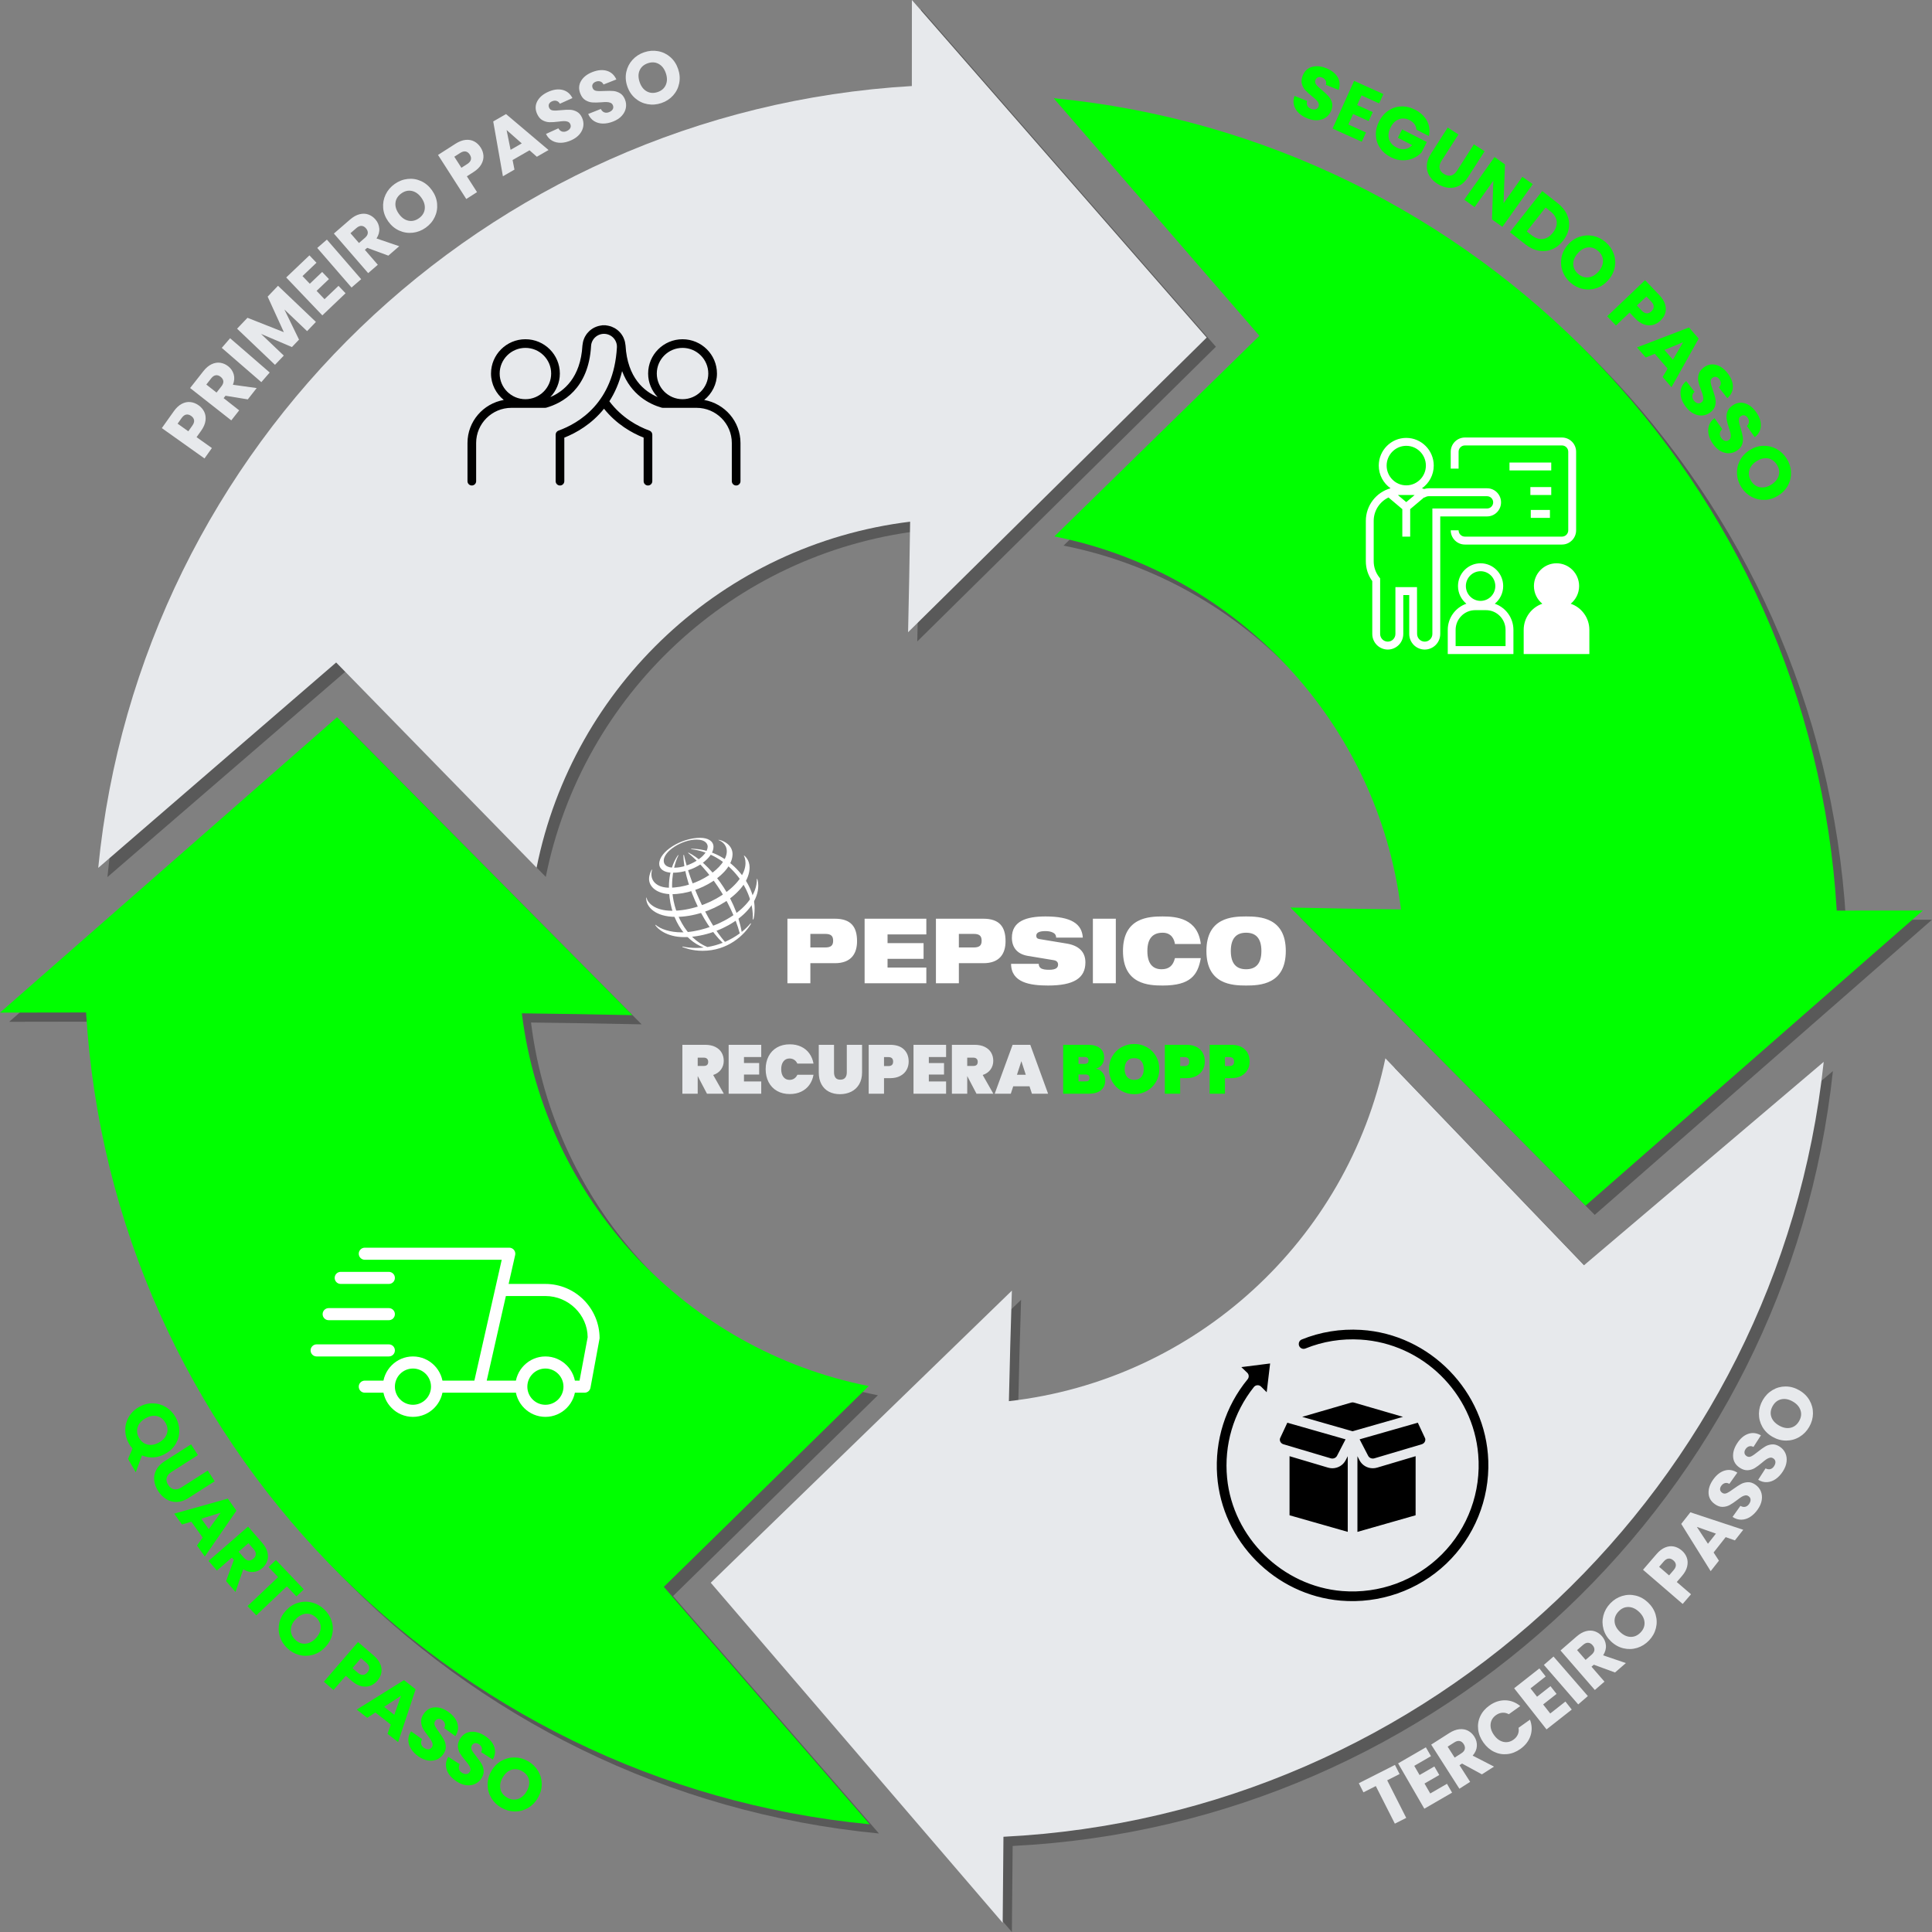 <svg xmlns="http://www.w3.org/2000/svg" xmlns:xlink="http://www.w3.org/1999/xlink" xmlns:xodm="http://www.corel.com/coreldraw/odm/2003" xml:space="preserve" width="4961px" height="4961px" style="shape-rendering:geometricPrecision; text-rendering:geometricPrecision; image-rendering:optimizeQuality; fill-rule:evenodd; clip-rule:evenodd" viewBox="0 0 4959.63 4959.63"><rect x="0" y="0" width="4959.63" height="4959.63" fill="#808080" stroke="none"/> <defs> <style type="text/css"> <![CDATA[ .fil0 {fill:none} .fil8 {fill:black} .fil2 {fill:lime} .fil3 {fill:#E7E9EC} .fil9 {fill:white} .fil11 {fill:lime;fill-rule:nonzero} .fil5 {fill:lime;fill-rule:nonzero} .fil10 {fill:#E7E9EC;fill-rule:nonzero} .fil4 {fill:#E7E9EC;fill-rule:nonzero} .fil6 {fill:white;fill-rule:nonzero} .fil7 {fill:black;fill-rule:nonzero} .fil1 {fill:black;fill-opacity:0.302} ]]> </style> </defs> <g id="Camada_x0020_1">  <g id="_2128671883344"> <rect class="fil0" width="4959.63" height="4959.63"></rect> <g> <g> <path class="fil1" d="M3256.63 885.6l-526.34 515.03c467.98,93.08 830.65,478.34 889.75,957.55 -94.64,-1.21 -189.28,-2.8 -283.92,-4.9l283.28 286.18 474.38 479.25 648.28 -567.31 216.87 -189.78 0.17 -0.14 0.12 -0.11 0.41 -0.35c-0.14,0 -0.27,0 -0.41,0 -0.04,0 -0.08,0 -0.12,0 -0.06,0 -0.11,0 -0.17,0 -73.41,0 -146.82,0.08 -220.22,0.18 -65.54,-1097.04 -924.01,-1980.54 -2010.27,-2085.55l528.19 609.95zm833.36 2386l-510.01 -531.19c-97.68,466.92 -486.56,825.7 -966.47,880.1 2.13,-94.59 4.66,-189.18 7.68,-283.77l-289.02 280.39 -483.99 469.54 561.11 653.61 187.7 218.65 0.15 0.16 0.1 0.13 0.35 0.41c0,-0.14 0.01,-0.27 0.01,-0.41 0,-0.04 0,-0.08 0,-0.12 0,-0.06 0,-0.11 0,-0.17 0.72,-73.38 1.35,-146.77 1.97,-220.15 1097.94,-54.8 1990.04,-904.36 2105.67,-1989.23l-615.25 522.05zm-2362.28 825.6l525.94 -515.42c-468.04,-92.73 -830.99,-477.72 -890.45,-956.89 94.63,1.14 189.27,2.67 283.91,4.69l-283.49 -285.97 -474.74 -478.89 -647.85 567.79 -216.73 189.94 -0.17 0.15 -0.12 0.1 -0.41 0.36c0.14,0 0.27,0 0.41,0 0.04,0 0.08,0 0.12,0 0.06,0 0.11,0 0.17,0 73.41,-0.05 146.82,-0.19 220.22,-0.35 66.36,1096.99 925.49,1979.86 2011.83,2084.04l-528.64 -609.55zm-841.16 -2372.93l514.51 526.83c93.7,-467.73 479.52,-829.81 958.94,-888.3 -1.33,94.61 -3.04,189.22 -5.25,283.83l286.61 -282.84 479.97 -473.65 -566.65 -648.8 -189.56 -217.05 -0.15 -0.16 -0.1 -0.13 -0.36 -0.41c0,0.14 0,0.28 0,0.41 0,0.04 0,0.08 0,0.13 0,0.05 0,0.1 0,0.16 -0.09,73.39 -0.11,146.78 -0.09,220.16 -1097.44,64.16 -1982.26,921.28 -2088.65,2007.1l610.78 -527.28z"></path> <path class="fil2" d="M3233.02 862.01l-526.33 515.02c467.98,93.09 830.64,478.34 889.74,957.56 -94.63,-1.21 -189.27,-2.81 -283.91,-4.9l283.28 286.18 474.38 479.24 648.28 -567.3 216.87 -189.78 0.17 -0.14 0.12 -0.11 0.41 -0.36c-0.14,0 -0.27,0 -0.41,0 -0.04,0 -0.08,0 -0.12,0 -0.06,0 -0.11,0 -0.17,0 -73.41,0 -146.82,0.08 -220.22,0.19 -65.54,-1097.04 -924.01,-1980.55 -2010.27,-2085.55l528.18 609.95z"></path> <path class="fil3" d="M4066.39 3248.01l-510.01 -531.19c-97.68,466.91 -486.56,825.69 -966.47,880.09 2.13,-94.59 4.66,-189.18 7.68,-283.77l-289.02 280.39 -483.99 469.54 561.1 653.61 187.71 218.66 0.14 0.16 0.11 0.12 0.35 0.42c0,-0.14 0,-0.28 0.01,-0.41 0,-0.04 0,-0.08 0,-0.13 0,-0.05 0,-0.1 0,-0.16 0.72,-73.39 1.35,-146.77 1.97,-220.16 1097.94,-54.8 1990.03,-904.35 2105.67,-1989.23l-615.25 522.06z"></path> <path class="fil2" d="M1704.11 4073.61l525.94 -515.42c-468.04,-92.74 -831,-477.72 -890.46,-956.89 94.64,1.14 189.28,2.66 283.92,4.69l-283.49 -285.97 -474.74 -478.89 -647.86 567.79 -216.73 189.94 -0.16 0.14 -0.12 0.11 -0.41 0.36c0.14,0 0.27,0 0.41,0 0.04,0 0.08,0 0.12,0 0.05,0 0.11,0 0.16,0 73.42,-0.06 146.83,-0.19 220.23,-0.35 66.36,1096.99 925.49,1979.85 2011.83,2084.04l-528.64 -609.55z"></path> <path class="fil3" d="M862.95 1700.68l514.51 526.82c93.7,-467.73 479.52,-829.81 958.94,-888.29 -1.33,94.61 -3.04,189.21 -5.26,283.82l286.62 -282.84 479.97 -473.64 -566.65 -648.81 -189.57 -217.04 -0.14 -0.17 -0.11 -0.12 -0.35 -0.41c0,0.14 0,0.27 0,0.41 0,0.04 0,0.08 0,0.12 0,0.05 0,0.11 0,0.16 -0.1,73.4 -0.11,146.78 -0.1,220.17 -1097.43,64.15 -1982.25,921.27 -2088.64,2007.09l610.78 -527.27z"></path> <path class="fil4" d="M510.07 1040.59c6.35,4.52 11.11,10.1 14.3,16.74 3.18,6.65 4.24,14.14 3.17,22.46 -1.06,8.33 -4.78,16.96 -11.14,25.91l-11.77 16.54 39.33 27.95 -18.97 26.69 -109.56 -77.89 30.74 -43.22c6.21,-8.73 12.97,-15.05 20.28,-18.93 7.31,-3.89 14.69,-5.46 22.14,-4.7 7.46,0.75 14.61,3.57 21.48,8.45zm-16.34 52.05c3.63,-5.1 5.13,-9.74 4.51,-13.94 -0.62,-4.2 -3.11,-7.85 -7.48,-10.96 -4.37,-3.11 -8.64,-4.26 -12.81,-3.46 -4.16,0.79 -8.06,3.74 -11.69,8.83l-10.32 14.51 27.47 19.53 10.32 -14.51zm142.38 -67.37l-57.17 -9.37 -4.86 6.17 39.91 31.35 -20.24 25.74 -105.7 -83.04 33.96 -43.2c6.55,-8.33 13.59,-14.29 21.11,-17.87 7.53,-3.58 14.97,-4.84 22.33,-3.77 7.35,1.07 14.14,4.06 20.37,8.95 7.02,5.51 11.74,12.43 14.14,20.73 2.41,8.3 1.73,17.22 -2.04,26.76l61.03 8.5 -22.84 29.05zm-80.24 -17.51l12.54 -15.96c3.71,-4.71 5.33,-9.16 4.88,-13.33 -0.46,-4.17 -2.79,-7.91 -7.01,-11.23 -4.01,-3.15 -8.1,-4.46 -12.26,-3.91 -4.17,0.54 -8.1,3.17 -11.81,7.89l-12.54 15.96 26.2 20.58zm34.86 -139.48l101.61 87.99 -21.44 24.75 -101.61 -87.99 21.44 -24.75zm122.94 -134.63l97.3 92.73 -22.6 23.7 -58.35 -55.62 37.61 77.37 -18.24 19.12 -79.37 -33.85 58.49 55.75 -22.59 23.69 -97.3 -92.74 26.69 -27.99 93.39 36.91 -41.59 -91.22 26.56 -27.85zm62.86 -24.92l18.76 19.67 31.74 -30.25 17.44 18.29 -31.74 30.25 20.35 21.34 35.9 -34.21 18.1 18.98 -59.6 56.8 -92.76 -97.27 59.6 -56.8 18.1 18.98 -35.89 34.22zm62.65 -93.64l88.01 101.58 -24.75 21.44 -88.01 -101.58 24.75 -21.44zm157.78 41.17l-54.36 -20.05 -5.93 5.14 33.23 38.35 -24.76 21.43 -88.01 -101.58 41.54 -35.98c8.01,-6.93 16.05,-11.44 24.12,-13.54 8.06,-2.09 15.61,-1.91 22.63,0.54 7.02,2.45 13.12,6.67 18.3,12.65 5.85,6.75 9.17,14.43 9.96,23.04 0.78,8.6 -1.58,17.23 -7.09,25.89l58.31 19.92 -27.94 24.19zm-75.46 -32.42l15.34 -13.28c4.54,-3.93 6.98,-7.99 7.32,-12.17 0.35,-4.18 -1.24,-8.3 -4.75,-12.35 -3.34,-3.86 -7.11,-5.92 -11.3,-6.17 -4.19,-0.26 -8.55,1.58 -13.09,5.51l-15.34 13.28 21.82 25.18zm171.42 -39.35c-10.3,7.32 -21.44,11.65 -33.43,12.96 -11.99,1.32 -23.55,-0.52 -34.71,-5.51 -11.14,-5 -20.53,-12.85 -28.15,-23.56 -7.62,-10.72 -11.94,-22.13 -12.96,-34.25 -1.02,-12.11 1.06,-23.62 6.24,-34.5 5.18,-10.89 12.92,-19.99 23.22,-27.31 10.3,-7.33 21.44,-11.65 33.43,-12.96 11.98,-1.32 23.48,0.53 34.49,5.54 11.01,5.02 20.32,12.88 27.94,23.6 7.62,10.71 11.99,22.13 13.1,34.26 1.11,12.13 -0.9,23.62 -6.03,34.47 -5.13,10.85 -12.84,19.94 -23.14,27.26zm-17.31 -24.34c8.74,-6.21 13.66,-14.1 14.77,-23.65 1.11,-9.57 -1.73,-19.13 -8.54,-28.7 -6.88,-9.67 -15,-15.53 -24.36,-17.57 -9.36,-2.03 -18.41,0.05 -27.15,6.27 -8.84,6.28 -13.86,14.16 -15.05,23.61 -1.18,9.46 1.71,19.07 8.66,28.85 6.88,9.67 15,15.53 24.36,17.57 9.36,2.03 18.46,-0.09 27.31,-6.38zm158.45 -181.26c4.21,6.56 6.54,13.51 7.01,20.87 0.47,7.35 -1.34,14.69 -5.44,22.02 -4.09,7.32 -10.76,13.95 -20.01,19.87l-17.09 10.95 26.05 40.62 -27.57 17.67 -72.55 -113.14 44.65 -28.62c9.03,-5.79 17.66,-9.12 25.89,-10 8.23,-0.88 15.67,0.42 22.3,3.9 6.63,3.48 12.22,8.77 16.76,15.86zm-34.59 42.18c5.27,-3.37 8.4,-7.12 9.39,-11.24 1,-4.13 0.05,-8.45 -2.85,-12.96 -2.89,-4.51 -6.42,-7.18 -10.58,-7.99 -4.17,-0.82 -8.88,0.45 -14.15,3.83l-14.99 9.61 18.19 28.36 14.99 -9.61zm159.89 -35.23l-43.5 25 4.87 24.59 -29.72 17.08 -24.84 -140.75 32.87 -18.89 109.17 92.27 -30.04 17.27 -18.81 -16.57zm-19.91 -17.71l-38.97 -34.35 10.25 50.86 28.72 -16.51zm127.11 -8.11c-8.96,4.05 -17.65,6.23 -26.06,6.53 -8.41,0.29 -16.02,-1.44 -22.85,-5.22 -6.82,-3.78 -12.16,-9.63 -16.02,-17.55l31.75 -14.35c2.52,4.32 5.66,7.07 9.41,8.24 3.75,1.18 7.78,0.79 12.09,-1.15 4.42,-2 7.45,-4.59 9.08,-7.79 1.64,-3.19 1.65,-6.59 0.02,-10.19 -1.37,-3.02 -3.52,-5.07 -6.45,-6.12 -2.93,-1.06 -6.16,-1.56 -9.71,-1.49 -3.54,0.06 -8.42,0.51 -14.62,1.35 -9.02,1.13 -16.58,1.61 -22.69,1.43 -6.1,-0.18 -12.04,-1.84 -17.8,-4.98 -5.76,-3.14 -10.38,-8.55 -13.85,-16.22 -5.15,-11.4 -5.06,-22.19 0.28,-32.38 5.34,-10.19 14.64,-18.28 27.9,-24.27 13.5,-6.1 25.83,-7.79 37.01,-5.07 11.18,2.72 19.67,9.71 25.45,20.96l-32.28 14.59c-2.02,-3.85 -4.88,-6.3 -8.58,-7.36 -3.7,-1.06 -7.65,-0.64 -11.84,1.25 -3.6,1.63 -6.08,3.91 -7.42,6.82 -1.34,2.92 -1.2,6.18 0.44,9.79 1.78,3.95 5.04,6.19 9.76,6.72 4.72,0.53 11.61,0.28 20.68,-0.73 9.12,-0.91 16.71,-1.25 22.76,-1.05 6.04,0.21 11.92,1.83 17.63,4.85 5.71,3.02 10.22,8.2 13.54,15.52 3.15,6.98 4.25,14.12 3.27,21.42 -0.97,7.3 -4.06,14.17 -9.29,20.59 -5.22,6.42 -12.42,11.71 -21.61,15.86zm107.42 -48.06c-9.14,3.6 -17.92,5.35 -26.34,5.23 -8.41,-0.11 -15.94,-2.22 -22.57,-6.33 -6.62,-4.11 -11.67,-10.21 -15.14,-18.31l32.42 -12.78c2.3,4.44 5.3,7.34 8.99,8.7 3.69,1.36 7.74,1.17 12.13,-0.56 4.51,-1.78 7.67,-4.23 9.46,-7.33 1.79,-3.11 1.96,-6.5 0.51,-10.18 -1.22,-3.09 -3.26,-5.24 -6.14,-6.43 -2.87,-1.2 -6.08,-1.86 -9.63,-1.97 -3.54,-0.11 -8.43,0.1 -14.67,0.64 -9.06,0.69 -16.63,0.79 -22.72,0.31 -6.09,-0.48 -11.94,-2.43 -17.54,-5.84 -5.6,-3.42 -9.95,-9.05 -13.04,-16.88 -4.59,-11.64 -3.96,-22.41 1.87,-32.33 5.83,-9.91 15.52,-17.54 29.06,-22.88 13.77,-5.42 26.18,-6.51 37.21,-3.24 11.03,3.26 19.16,10.66 24.39,22.18l-32.96 12.99c-1.83,-3.94 -4.56,-6.53 -8.21,-7.77 -3.64,-1.24 -7.6,-1.02 -11.88,0.67 -3.68,1.45 -6.26,3.6 -7.75,6.45 -1.48,2.85 -1.5,6.11 -0.04,9.79 1.59,4.04 4.73,6.44 9.42,7.19 4.69,0.76 11.59,0.85 20.69,0.28 9.16,-0.45 16.75,-0.43 22.78,0.08 6.03,0.5 11.82,2.4 17.38,5.7 5.55,3.3 9.81,8.69 12.76,16.17 2.81,7.12 3.55,14.31 2.22,21.55 -1.33,7.25 -4.76,13.95 -10.29,20.11 -5.53,6.16 -12.98,11.09 -22.37,14.79zm123.87 -47.37c-11.98,4.05 -23.89,4.98 -35.75,2.79 -11.86,-2.18 -22.41,-7.27 -31.65,-15.26 -9.24,-7.99 -15.97,-18.21 -20.18,-30.66 -4.22,-12.45 -5.07,-24.63 -2.56,-36.53 2.51,-11.9 7.81,-22.31 15.91,-31.25 8.09,-8.93 18.12,-15.43 30.1,-19.48 11.97,-4.05 23.88,-4.98 35.74,-2.79 11.86,2.18 22.34,7.26 31.44,15.23 9.1,7.98 15.76,18.19 19.97,30.64 4.22,12.45 5.11,24.65 2.68,36.58 -2.43,11.94 -7.66,22.37 -15.69,31.28 -8.04,8.92 -18.04,15.4 -30.01,19.45zm-9.58 -28.29c10.16,-3.44 17.15,-9.57 20.96,-18.41 3.82,-8.83 3.84,-18.81 0.08,-29.94 -3.81,-11.24 -9.9,-19.18 -18.28,-23.83 -8.37,-4.64 -17.64,-5.24 -27.8,-1.81 -10.28,3.48 -17.35,9.58 -21.2,18.29 -3.86,8.72 -3.87,18.75 -0.02,30.12 3.81,11.24 9.9,19.19 18.28,23.83 8.37,4.64 17.7,5.23 27.98,1.75z"></path> <path class="fil5" d="M3356.72 304.16c-9.14,-3.61 -16.75,-8.32 -22.82,-14.15 -6.08,-5.82 -10.14,-12.5 -12.18,-20.02 -2.04,-7.53 -1.56,-15.44 1.43,-23.72l32.43 12.78c-1.35,4.82 -1.14,8.98 0.63,12.49 1.77,3.51 4.85,6.13 9.25,7.86 4.51,1.79 8.48,2.15 11.91,1.1 3.44,-1.05 5.88,-3.41 7.33,-7.09 1.22,-3.09 1.19,-6.05 -0.1,-8.89 -1.28,-2.84 -3.18,-5.5 -5.69,-8 -2.51,-2.5 -6.23,-5.69 -11.16,-9.55 -7.09,-5.67 -12.7,-10.77 -16.82,-15.27 -4.13,-4.51 -7.07,-9.92 -8.83,-16.24 -1.76,-6.32 -1.1,-13.4 1.99,-21.23 4.59,-11.64 12.4,-19.09 23.43,-22.36 11.03,-3.26 23.32,-2.23 36.86,3.11 13.77,5.43 23.58,13.1 29.41,23.01 5.84,9.92 6.73,20.87 2.69,32.86l-32.96 -12.99c1.36,-4.13 1.13,-7.9 -0.69,-11.29 -1.82,-3.39 -4.87,-5.93 -9.14,-7.61 -3.69,-1.45 -7.04,-1.64 -10.07,-0.57 -3.03,1.07 -5.27,3.44 -6.72,7.12 -1.59,4.04 -0.93,7.93 1.98,11.69 2.91,3.75 7.88,8.53 14.93,14.32 7,5.92 12.53,11.11 16.6,15.6 4.06,4.48 7,9.82 8.81,16.02 1.8,6.2 1.23,13.04 -1.72,20.52 -2.81,7.13 -7.17,12.88 -13.09,17.28 -5.91,4.38 -12.99,6.94 -21.24,7.67 -8.25,0.73 -17.06,-0.76 -26.45,-4.45zm138.48 -59.22l-11.21 24.77 39.96 18.06 -10.41 23.03 -39.96 -18.06 -12.15 26.86 45.2 20.43 -10.81 23.89 -75.03 -33.91 55.38 -122.46 75.03 33.91 -10.81 23.9 -45.19 -20.42zm140.71 87.88c-0.12,-5.08 -1.66,-9.71 -4.62,-13.87 -2.96,-4.17 -7.16,-7.65 -12.62,-10.44 -9.43,-4.83 -18.57,-5.6 -27.42,-2.32 -8.86,3.28 -15.93,10.09 -21.23,20.43 -5.64,11.02 -7.07,21.15 -4.27,30.39 2.79,9.25 9.41,16.55 19.87,21.9 7.16,3.66 14.14,4.95 20.94,3.84 6.81,-1.1 13.09,-4.48 18.86,-10.13l-36.99 -18.94 11 -21.47 63.4 32.46 -13.88 27.1c-5.88,6.16 -13.01,11.05 -21.38,14.65 -8.37,3.59 -17.52,5.29 -27.45,5.08 -9.93,-0.21 -19.9,-2.88 -29.9,-8 -11.82,-6.05 -21.03,-14.03 -27.65,-23.94 -6.61,-9.91 -10.14,-20.79 -10.6,-32.64 -0.46,-11.84 2.34,-23.67 8.4,-35.49 6.05,-11.81 14.03,-21.03 23.94,-27.64 9.92,-6.61 20.8,-10.14 32.65,-10.6 11.85,-0.45 23.69,2.35 35.51,8.4 14.31,7.33 24.61,16.97 30.89,28.93 6.28,11.97 7.87,24.9 4.76,38.79l-32.21 -16.49zm108.06 12.33l-43.41 67.69c-4.34,6.77 -6.02,13.05 -5.03,18.84 0.99,5.78 4.71,10.74 11.16,14.88 6.45,4.13 12.56,5.47 18.34,4.02 5.78,-1.44 10.85,-5.55 15.19,-12.32l43.41 -67.69 27.56 17.67 -43.3 67.52c-6.48,10.11 -14.11,17.27 -22.88,21.5 -8.78,4.23 -17.93,5.79 -27.46,4.68 -9.53,-1.1 -18.76,-4.51 -27.68,-10.23 -8.92,-5.71 -15.78,-12.57 -20.58,-20.58 -4.8,-8 -6.98,-16.83 -6.55,-26.49 0.42,-9.65 3.88,-19.53 10.36,-29.63l43.3 -67.53 27.57 17.67zm112.81 237.13l-26.69 -18.97 3.42 -99.28 -48.05 67.55 -26.69 -18.97 77.91 -109.52 26.68 18.97 -3.64 99.6 48.28 -67.87 26.68 18.97 -77.9 109.52zm141.95 -60.71c11.14,8.75 19.14,18.61 24,29.57 4.86,10.96 6.44,22.23 4.74,33.79 -1.71,11.57 -6.66,22.57 -14.86,33.01 -8.13,10.33 -17.63,17.72 -28.51,22.16 -10.88,4.44 -22.24,5.58 -34.09,3.41 -11.86,-2.17 -23.3,-7.6 -34.35,-16.27l-39.59 -31.11 83.06 -105.67 39.6 31.11zm-67.21 82.09c9.74,7.65 19.41,10.94 29.01,9.89 9.6,-1.07 18.23,-6.46 25.88,-16.2 7.65,-9.73 10.89,-19.44 9.73,-29.11 -1.16,-9.68 -6.61,-18.34 -16.34,-25.99l-12.2 -9.59 -48.28 61.42 12.2 9.58zm100.3 122.17c-9.55,-8.28 -16.39,-18.08 -20.5,-29.41 -4.12,-11.33 -5.07,-23 -2.85,-35.01 2.21,-12.02 7.62,-22.99 16.23,-32.93 8.61,-9.93 18.68,-16.83 30.22,-20.69 11.53,-3.85 23.2,-4.55 35.01,-2.1 11.8,2.46 22.48,7.82 32.04,16.1 9.55,8.27 16.39,18.07 20.5,29.4 4.12,11.33 5.04,22.94 2.77,34.82 -2.27,11.88 -7.71,22.79 -16.32,32.72 -8.61,9.94 -18.68,16.88 -30.2,20.83 -11.53,3.95 -23.18,4.71 -34.93,2.3 -11.76,-2.42 -22.42,-7.76 -31.97,-16.03zm19.56 -22.58c8.1,7.02 16.93,9.94 26.49,8.76 9.55,-1.18 18.17,-6.21 25.87,-15.09 7.77,-8.97 11.54,-18.24 11.3,-27.82 -0.23,-9.57 -4.4,-17.87 -12.5,-24.89 -8.21,-7.1 -17.04,-10.11 -26.51,-9.02 -9.48,1.08 -18.14,6.16 -26,15.23 -7.77,8.97 -11.54,18.25 -11.31,27.82 0.24,9.57 4.46,17.91 12.66,25.01zm211.06 119.96c-5.63,5.38 -12.02,8.99 -19.15,10.86 -7.13,1.86 -14.69,1.47 -22.66,-1.15 -7.98,-2.63 -15.75,-7.92 -23.33,-15.86l-14 -14.69 -34.93 33.29 -22.6 -23.69 97.3 -92.74 36.6 38.38c7.4,7.76 12.32,15.6 14.75,23.51 2.43,7.91 2.56,15.45 0.41,22.62 -2.16,7.17 -6.29,13.66 -12.39,19.47zm-48 -25.92c4.31,4.53 8.59,6.89 12.83,7.08 4.24,0.19 8.3,-1.57 12.18,-5.26 3.88,-3.7 5.82,-7.67 5.84,-11.92 0.01,-4.24 -2.14,-8.62 -6.46,-13.15l-12.29 -12.89 -24.4 23.25 12.3 12.89zm66.42 148.93l-32.85 -37.91 -23.22 9.46 -22.44 -25.9 133.46 -51.24 24.82 28.66 -69.76 124.74 -22.69 -26.19 12.68 -21.62zm13.59 -22.91l26.29 -44.81 -47.98 19.77 21.69 25.04zm33.9 121.9c-6.08,-7.73 -10.27,-15.64 -12.57,-23.73 -2.3,-8.09 -2.43,-15.9 -0.39,-23.43 2.04,-7.53 6.44,-14.11 13.21,-19.75l21.53 27.39c-3.6,3.48 -5.52,7.18 -5.76,11.11 -0.24,3.92 1.09,7.74 4.01,11.45 3,3.81 6.24,6.14 9.74,6.96 3.49,0.83 6.79,0.02 9.9,-2.42 2.61,-2.05 4.08,-4.63 4.41,-7.72 0.32,-3.1 0.03,-6.36 -0.88,-9.79 -0.9,-3.42 -2.51,-8.05 -4.81,-13.87 -3.26,-8.48 -5.53,-15.7 -6.81,-21.68 -1.29,-5.97 -1.09,-12.12 0.58,-18.47 1.67,-6.34 5.82,-12.12 12.44,-17.32 9.84,-7.73 20.34,-10.22 31.52,-7.47 11.17,2.75 21.25,9.84 30.24,21.28 9.15,11.64 13.74,23.21 13.77,34.71 0.03,11.51 -4.73,21.41 -14.27,29.72l-21.89 -27.85c3.26,-2.88 4.95,-6.24 5.1,-10.09 0.14,-3.85 -1.21,-7.58 -4.05,-11.19 -2.44,-3.11 -5.24,-4.97 -8.4,-5.57 -3.15,-0.61 -6.29,0.31 -9.4,2.76 -3.41,2.68 -4.81,6.37 -4.19,11.08 0.62,4.71 2.5,11.35 5.66,19.91 3.05,8.63 5.2,15.91 6.45,21.83 1.24,5.92 1.08,12.02 -0.49,18.28 -1.57,6.27 -5.52,11.89 -11.84,16.85 -6.02,4.74 -12.7,7.5 -20.02,8.31 -7.33,0.8 -14.73,-0.56 -22.22,-4.1 -7.48,-3.53 -14.34,-9.26 -20.57,-17.19zm69.42 94.99c-5.69,-8.01 -9.5,-16.11 -11.41,-24.3 -1.91,-8.2 -1.67,-16 0.73,-23.43 2.4,-7.42 7.11,-13.78 14.14,-19.09l20.2 28.39c-3.76,3.3 -5.86,6.91 -6.29,10.82 -0.43,3.9 0.72,7.78 3.46,11.63 2.81,3.95 5.94,6.43 9.39,7.42 3.45,1 6.78,0.34 10.01,-1.95 2.71,-1.92 4.29,-4.42 4.77,-7.5 0.47,-3.08 0.34,-6.35 -0.4,-9.81 -0.75,-3.47 -2.13,-8.17 -4.15,-14.09 -2.84,-8.63 -4.77,-15.95 -5.76,-21.98 -1,-6.02 -0.51,-12.16 1.46,-18.42 1.97,-6.26 6.39,-11.83 13.26,-16.71 10.2,-7.25 20.81,-9.23 31.84,-5.95 11.02,3.28 20.75,10.85 29.19,22.7 8.58,12.07 12.61,23.85 12.09,35.34 -0.52,11.49 -5.75,21.15 -15.68,29l-20.53 -28.87c3.39,-2.72 5.25,-6 5.58,-9.83 0.32,-3.84 -0.85,-7.63 -3.51,-11.37 -2.29,-3.23 -5,-5.22 -8.12,-5.97 -3.13,-0.76 -6.3,0.01 -9.52,2.3 -3.54,2.52 -5.11,6.14 -4.72,10.88 0.39,4.73 1.95,11.45 4.7,20.15 2.63,8.77 4.43,16.14 5.39,22.12 0.96,5.97 0.51,12.05 -1.36,18.23 -1.87,6.19 -6.08,11.61 -12.64,16.27 -6.24,4.43 -13.04,6.88 -20.39,7.33 -7.35,0.45 -14.69,-1.26 -22,-5.15 -7.3,-3.89 -13.88,-9.94 -19.73,-18.16zm72.65 110.93c-6.83,-10.64 -10.61,-21.98 -11.35,-34.01 -0.74,-12.03 1.65,-23.49 7.18,-34.39 5.52,-10.89 13.82,-19.89 24.89,-26.98 11.07,-7.1 22.68,-10.86 34.84,-11.3 12.15,-0.44 23.54,2.19 34.17,7.89 10.63,5.69 19.36,13.86 26.18,24.5 6.82,10.63 10.6,21.97 11.34,34 0.74,12.03 -1.66,23.43 -7.2,34.18 -5.54,10.75 -13.84,19.67 -24.92,26.77 -11.06,7.09 -22.69,10.9 -34.86,11.43 -12.18,0.52 -23.56,-2.03 -34.15,-7.68 -10.6,-5.64 -19.3,-13.78 -26.12,-24.41zm25.14 -16.12c5.79,9.02 13.44,14.32 22.93,15.89 9.5,1.57 19.19,-0.82 29.08,-7.15 10,-6.41 16.24,-14.24 18.72,-23.49 2.49,-9.25 0.84,-18.38 -4.95,-27.41 -5.86,-9.13 -13.48,-14.52 -22.87,-16.15 -9.39,-1.64 -19.14,0.78 -29.24,7.25 -10,6.41 -16.24,14.24 -18.72,23.48 -2.49,9.25 -0.8,18.45 5.05,27.58z"></path> <path class="fil4" d="M3580.98 4530.73l11.85 23.4 -31.77 16.09 48.88 96.49 -29.21 14.8 -48.89 -96.5 -31.77 16.09 -11.86 -23.4 92.77 -46.97zm49.57 2.38l13.61 23.53 37.96 -21.96 12.66 21.88 -37.96 21.95 14.77 25.52 42.93 -24.83 13.13 22.71 -71.27 41.22 -67.32 -116.34 71.28 -41.21 13.14 22.7 -42.93 24.83zm173.62 21.83l-50.88 -27.71 -6.62 4.23 27.33 42.75 -27.6 17.63 -72.38 -113.25 46.31 -29.59c8.93,-5.7 17.54,-9 25.83,-9.9 8.29,-0.91 15.72,0.36 22.32,3.8 6.59,3.44 12.01,8.49 16.27,15.16 4.82,7.53 6.99,15.61 6.52,24.24 -0.47,8.63 -4.06,16.83 -10.76,24.59l54.81 28.15 -31.15 19.9zm-69.97 -43l17.1 -10.93c5.06,-3.23 8.06,-6.88 9.01,-10.97 0.94,-4.09 -0.03,-8.4 -2.91,-12.91 -2.75,-4.3 -6.18,-6.89 -10.29,-7.74 -4.11,-0.86 -8.69,0.32 -13.75,3.55l-17.1 10.93 17.94 28.07zm73.98 -38.52c-7.72,-10.8 -12.27,-22.1 -13.64,-33.91 -1.38,-11.8 0.43,-23.05 5.42,-33.75 4.98,-10.7 12.77,-19.83 23.37,-27.39 12.98,-9.28 26.55,-13.79 40.69,-13.54 14.14,0.25 27,5.18 38.58,14.8l-29.29 20.92c-5.45,-3.01 -11.03,-4.28 -16.73,-3.82 -5.71,0.47 -11.11,2.52 -16.2,6.16 -8.2,5.86 -12.81,13.46 -13.82,22.81 -1.01,9.35 1.9,18.8 8.73,28.35 6.83,9.56 14.83,15.37 24,17.45 9.17,2.07 17.86,0.18 26.06,-5.68 5.1,-3.63 8.79,-8.07 11.08,-13.32 2.29,-5.24 2.9,-10.93 1.81,-17.06l29.3 -20.92c5.34,14.06 5.82,27.8 1.44,41.2 -4.39,13.41 -13.07,24.75 -26.06,34.02 -10.6,7.57 -21.76,11.98 -33.5,13.23 -11.74,1.24 -22.95,-0.67 -33.64,-5.74 -10.68,-5.08 -19.89,-13.01 -27.6,-23.81zm120.77 -139.13l16.81 21.37 34.47 -27.11 15.63 19.86 -34.47 27.11 18.23 23.17 38.99 -30.66 16.22 20.62 -64.72 50.9 -83.12 -105.63 64.72 -50.9 16.22 20.62 -38.98 30.65zm59.09 -81.82l88.14 101.48 -24.73 21.46 -88.13 -101.48 24.72 -21.46zm157.84 40.98l-54.39 -19.98 -5.93 5.14 33.27 38.31 -24.72 21.47 -88.14 -101.49 41.51 -36.02c8,-6.94 16.03,-11.47 24.1,-13.56 8.06,-2.11 15.61,-1.93 22.63,0.51 7.02,2.44 13.13,6.64 18.32,12.62 5.86,6.74 9.18,14.42 9.98,23.03 0.79,8.6 -1.56,17.23 -7.05,25.89l58.32 19.86 -27.9 24.22zm-75.51 -32.33l15.33 -13.3c4.53,-3.93 6.97,-7.99 7.31,-12.18 0.34,-4.18 -1.25,-8.29 -4.76,-12.34 -3.35,-3.86 -7.12,-5.91 -11.31,-6.16 -4.19,-0.25 -8.55,1.59 -13.08,5.52l-15.33 13.31 21.84 25.15zm162.82 -49.88c-8.74,9.13 -18.86,15.48 -30.39,19.04 -11.52,3.55 -23.23,3.93 -35.12,1.13 -11.89,-2.8 -22.59,-8.74 -32.1,-17.83 -9.5,-9.08 -15.9,-19.47 -19.19,-31.18 -3.29,-11.71 -3.42,-23.39 -0.39,-35.06 3.03,-11.67 8.92,-22.07 17.65,-31.21 8.73,-9.13 18.86,-15.47 30.38,-19.03 11.52,-3.55 23.16,-3.91 34.92,-1.06 11.76,2.85 22.39,8.81 31.9,17.9 9.5,9.08 15.95,19.47 19.33,31.18 3.38,11.7 3.57,23.36 0.59,34.99 -2.99,11.62 -8.85,22 -17.58,31.13zm-21.6 -20.63c7.41,-7.75 10.76,-16.43 10.04,-26.03 -0.71,-9.59 -5.31,-18.45 -13.8,-26.56 -8.59,-8.2 -17.67,-12.42 -27.24,-12.66 -9.58,-0.23 -18.07,3.53 -25.48,11.28 -7.5,7.84 -10.94,16.52 -10.32,26.02 0.62,9.51 5.27,18.41 13.95,26.7 8.58,8.21 17.66,12.42 27.24,12.66 9.57,0.23 18.11,-3.57 25.61,-11.41zm105.83 -210.2c5.9,5.08 10.13,11.08 12.68,17.99 2.55,6.92 2.91,14.47 1.07,22.66 -1.83,8.19 -6.33,16.44 -13.5,24.76l-13.24 15.37 36.56 31.49 -21.38 24.8 -101.85 -87.71 34.63 -40.18c6.99,-8.12 14.31,-13.78 21.95,-16.97 7.64,-3.19 15.13,-4.07 22.48,-2.62 7.35,1.44 14.22,4.91 20.6,10.41zm-21.1 50.3c4.08,-4.74 6.01,-9.22 5.79,-13.46 -0.23,-4.24 -2.37,-8.11 -6.44,-11.6 -4.06,-3.5 -8.2,-5.05 -12.42,-4.64 -4.23,0.4 -8.38,2.97 -12.47,7.71l-11.62 13.49 25.53 21.99 11.63 -13.49zm133.67 -84.73l-31.02 39.42 13.69 21 -21.19 26.93 -75.59 -121.31 23.45 -29.79 135.73 44.87 -21.43 27.24 -23.64 -8.36zm-25.08 -9.01l-48.98 -17.32 28.5 43.36 20.48 -26.04zm106.96 -61.49c-5.7,8 -12.11,14.25 -19.23,18.74 -7.11,4.49 -14.57,6.82 -22.37,6.99 -7.8,0.17 -15.36,-2.2 -22.68,-7.1l20.21 -28.38c4.36,2.47 8.45,3.27 12.28,2.4 3.84,-0.88 7.13,-3.24 9.87,-7.09 2.81,-3.95 4.12,-7.71 3.93,-11.29 -0.19,-3.59 -1.9,-6.53 -5.12,-8.82 -2.7,-1.93 -5.59,-2.61 -8.65,-2.05 -3.07,0.56 -6.11,1.76 -9.15,3.6 -3.03,1.84 -7.01,4.68 -11.95,8.53 -7.22,5.51 -13.51,9.73 -18.88,12.64 -5.37,2.92 -11.33,4.47 -17.89,4.66 -6.56,0.19 -13.27,-2.16 -20.14,-7.05 -10.19,-7.25 -15.54,-16.62 -16.05,-28.12 -0.52,-11.49 3.45,-23.16 11.89,-35.01 8.59,-12.06 18.4,-19.72 29.43,-23 11.03,-3.27 21.87,-1.5 32.54,5.31l-20.55 28.85c-3.68,-2.31 -7.39,-2.99 -11.12,-2.05 -3.73,0.95 -6.93,3.3 -9.6,7.04 -2.29,3.22 -3.29,6.43 -2.98,9.63 0.31,3.2 2.08,5.94 5.3,8.24 3.54,2.51 7.48,2.81 11.82,0.89 4.35,-1.92 10.18,-5.6 17.51,-11.04 7.42,-5.37 13.8,-9.48 19.13,-12.35 5.34,-2.86 11.23,-4.42 17.68,-4.68 6.46,-0.27 12.96,1.94 19.52,6.6 6.23,4.44 10.77,10.06 13.61,16.86 2.84,6.8 3.62,14.29 2.34,22.46 -1.28,8.18 -4.85,16.37 -10.7,24.59zm64.94 -98.27c-5.33,8.26 -11.44,14.8 -18.34,19.61 -6.9,4.82 -14.24,7.5 -22.02,8.02 -7.79,0.53 -15.45,-1.48 -22.99,-6.04l18.87 -29.29c4.46,2.27 8.59,2.88 12.38,1.83 3.79,-1.05 6.97,-3.56 9.52,-7.53 2.63,-4.08 3.77,-7.9 3.41,-11.47 -0.36,-3.57 -2.2,-6.43 -5.53,-8.57 -2.79,-1.8 -5.7,-2.35 -8.73,-1.65 -3.04,0.71 -6.03,2.05 -8.97,4.02 -2.94,1.98 -6.79,5 -11.54,9.08 -6.96,5.84 -13.05,10.35 -18.28,13.51 -5.23,3.16 -11.11,4.99 -17.65,5.48 -6.55,0.49 -13.36,-1.54 -20.44,-6.11 -10.52,-6.77 -16.3,-15.88 -17.35,-27.34 -1.05,-11.45 2.37,-23.29 10.25,-35.52 8.02,-12.45 17.46,-20.57 28.33,-24.35 10.86,-3.78 21.78,-2.52 32.75,3.79l-19.18 29.77c-3.79,-2.13 -7.53,-2.64 -11.21,-1.52 -3.68,1.12 -6.77,3.61 -9.26,7.47 -2.14,3.33 -2.98,6.58 -2.53,9.76 0.46,3.18 2.35,5.84 5.68,7.98 3.65,2.35 7.6,2.47 11.85,0.35 4.25,-2.12 9.91,-6.07 16.97,-11.84 7.17,-5.71 13.35,-10.12 18.54,-13.22 5.2,-3.11 11.01,-4.95 17.45,-5.51 6.43,-0.56 13.03,1.34 19.79,5.69 6.44,4.15 11.24,9.55 14.39,16.21 3.15,6.66 4.28,14.1 3.38,22.33 -0.9,8.23 -4.08,16.58 -9.54,25.06zm67.58 -114.23c-6.31,10.95 -14.64,19.52 -24.99,25.71 -10.34,6.2 -21.62,9.34 -33.84,9.45 -12.22,0.11 -24.02,-3.12 -35.42,-9.69 -11.39,-6.56 -20.08,-15.14 -26.06,-25.73 -5.97,-10.58 -8.88,-21.91 -8.71,-33.96 0.17,-12.05 3.41,-23.55 9.72,-34.5 6.32,-10.95 14.64,-19.52 24.99,-25.71 10.35,-6.19 21.57,-9.3 33.67,-9.33 12.1,-0.03 23.84,3.24 35.23,9.81 11.4,6.56 20.13,15.12 26.19,25.69 6.07,10.56 9.03,21.85 8.89,33.84 -0.13,12 -3.36,23.48 -9.67,34.42zm-25.88 -14.91c5.35,-9.28 6.54,-18.51 3.57,-27.66 -2.98,-9.15 -9.56,-16.66 -19.73,-22.52 -10.29,-5.93 -20.11,-7.87 -29.47,-5.82 -9.36,2.05 -16.71,7.72 -22.07,17 -5.42,9.4 -6.69,18.65 -3.83,27.74 2.87,9.09 9.5,16.63 19.89,22.62 10.29,5.92 20.12,7.86 29.47,5.81 9.36,-2.04 16.75,-7.77 22.17,-17.17z"></path> <path class="fil5" d="M328.68 3745.17l11.43 -26.52c-3.44,-3.91 -6.38,-7.96 -8.8,-12.16 -6.33,-10.93 -9.59,-22.43 -9.78,-34.48 -0.19,-12.06 2.72,-23.4 8.74,-34.03 6.01,-10.63 14.71,-19.24 26.1,-25.82 11.38,-6.58 23.15,-9.81 35.31,-9.7 12.16,0.12 23.43,3.27 33.78,9.44 10.36,6.18 18.7,14.74 25.03,25.67 6.33,10.94 9.59,22.44 9.78,34.49 0.19,12.05 -2.73,23.32 -8.75,33.81 -6.03,10.49 -14.74,19.02 -26.12,25.61 -9.94,5.75 -20.2,8.99 -30.77,9.72 -10.56,0.73 -20.63,-0.94 -30.2,-4.99l-15.9 43.26 -19.85 -34.3zm44.47 -104.01c-10.28,5.94 -16.87,13.48 -19.78,22.6 -2.9,9.13 -1.64,18.39 3.79,27.78 5.37,9.28 12.77,14.92 22.18,16.92 9.42,2 19.21,0.06 29.38,-5.82 10.28,-5.94 16.87,-13.47 19.77,-22.6 2.91,-9.13 1.68,-18.33 -3.69,-27.61 -5.44,-9.39 -12.81,-15.12 -22.11,-17.18 -9.31,-2.07 -19.16,-0.09 -29.54,5.91zm134.95 94.18l-67.78 43.29c-6.77,4.33 -10.93,9.33 -12.45,15 -1.53,5.67 -0.23,11.73 3.89,18.19 4.13,6.45 9.12,10.23 14.98,11.33 5.85,1.11 12.17,-0.5 18.95,-4.83l67.77 -43.29 17.63 27.58 -67.61 43.19c-10.11,6.46 -20.04,9.77 -29.78,9.94 -9.75,0.16 -18.71,-2.25 -26.9,-7.24 -8.19,-5 -15.14,-11.96 -20.84,-20.88 -5.71,-8.93 -9.06,-18.03 -10.07,-27.31 -1.01,-9.28 0.71,-18.21 5.14,-26.8 4.44,-8.59 11.71,-16.11 21.82,-22.57l67.62 -43.19 17.63 27.59zm12.23 211.79l-29.17 -40.81 -23.99 7.26 -19.93 -27.89 137.66 -38.55 22.04 30.84 -81.11 117.69 -20.15 -28.19 14.65 -20.35zm15.67 -21.54l30.36 -42.15 -49.62 15.2 19.26 26.95zm44.35 133.21l19.99 -54.37 -5.15 -5.92 -38.32 33.26 -21.47 -24.72 101.51 -88.11 36.03 41.49c6.95,8 11.48,16.03 13.58,24.1 2.1,8.06 1.93,15.6 -0.51,22.62 -2.45,7.02 -6.65,13.13 -12.63,18.31 -6.75,5.86 -14.43,9.19 -23.04,9.98 -8.61,0.8 -17.24,-1.55 -25.9,-7.05l-19.86 58.31 -24.23 -27.9zm32.34 -75.48l13.3 15.33c3.94,4.52 8,6.96 12.18,7.3 4.19,0.34 8.3,-1.25 12.35,-4.76 3.86,-3.35 5.91,-7.12 6.16,-11.31 0.25,-4.19 -1.59,-8.54 -5.52,-13.07l-13.31 -15.33 -25.16 21.84zm167.3 96.74l-19.02 18.06 -24.53 -25.82 -78.45 74.5 -22.55 -23.74 78.45 -74.49 -24.53 -25.82 19.02 -18.06 71.61 75.37zm-42.66 150.94c-9.14,-8.73 -15.49,-18.85 -19.04,-30.38 -3.56,-11.51 -3.94,-23.22 -1.14,-35.11 2.8,-11.88 8.75,-22.58 17.83,-32.08 9.09,-9.51 19.48,-15.9 31.19,-19.19 11.71,-3.29 23.4,-3.42 35.08,-0.39 11.67,3.03 22.07,8.91 31.21,17.64 9.13,8.73 15.48,18.85 19.04,30.38 3.56,11.51 3.91,23.15 1.06,34.9 -2.85,11.76 -8.82,22.39 -17.9,31.89 -9.09,9.5 -19.48,15.95 -31.19,19.32 -11.71,3.39 -23.37,3.58 -35,0.6 -11.63,-2.99 -22.01,-8.85 -31.14,-17.58zm20.64 -21.59c7.75,7.41 16.43,10.75 26.03,10.04 9.6,-0.71 18.46,-5.31 26.57,-13.8 8.2,-8.58 12.42,-17.66 12.66,-27.24 0.23,-9.57 -3.53,-18.06 -11.28,-25.47 -7.85,-7.49 -16.52,-10.93 -26.04,-10.31 -9.51,0.62 -18.41,5.27 -26.7,13.94 -8.21,8.58 -12.42,17.66 -12.66,27.24 -0.23,9.57 3.57,18.1 11.42,25.6zm210.54 105.49c-5.09,5.9 -11.09,10.12 -18,12.67 -6.92,2.55 -14.47,2.91 -22.67,1.08 -8.19,-1.83 -16.44,-6.33 -24.76,-13.5l-15.38 -13.24 -31.5 36.55 -24.81 -21.37 87.74 -101.82 40.19 34.61c8.13,7 13.79,14.32 16.98,21.95 3.19,7.64 4.07,15.13 2.62,22.48 -1.44,7.34 -4.91,14.21 -10.41,20.59zm-50.32 -21.1c4.74,4.08 9.23,6.01 13.47,5.79 4.23,-0.23 8.1,-2.37 11.6,-6.43 3.5,-4.06 5.05,-8.2 4.64,-12.43 -0.4,-4.22 -2.97,-8.37 -7.71,-12.45l-13.49 -11.63 -22 25.53 13.49 11.62zm84.99 133.36l-39.44 -31.01 -21 13.68 -26.94 -21.18 121.35 -75.57 29.8 23.44 -44.89 135.69 -27.24 -21.42 8.36 -23.63zm9 -25.07l17.34 -48.97 -43.37 28.49 26.03 20.48zm61.75 106.62c-8.01,-5.71 -14.25,-12.11 -18.75,-19.23 -4.49,-7.12 -6.82,-14.57 -6.99,-22.37 -0.16,-7.79 2.2,-15.35 7.1,-22.67l28.4 20.21c-2.48,4.35 -3.27,8.44 -2.4,12.27 0.87,3.84 3.23,7.13 7.08,9.86 3.95,2.82 7.72,4.13 11.3,3.94 3.59,-0.19 6.53,-1.9 8.82,-5.12 1.93,-2.7 2.61,-5.59 2.05,-8.65 -0.56,-3.06 -1.76,-6.11 -3.6,-9.14 -1.84,-3.03 -4.68,-7.02 -8.53,-11.95 -5.52,-7.22 -9.73,-13.51 -12.65,-18.88 -2.92,-5.37 -4.47,-11.33 -4.66,-17.88 -0.18,-6.56 2.17,-13.27 7.05,-20.13 7.26,-10.19 16.64,-15.54 28.13,-16.06 11.49,-0.51 23.17,3.45 35.02,11.89 12.07,8.59 19.73,18.4 23.01,29.42 3.27,11.03 1.5,21.87 -5.31,32.54l-28.86 -20.55c2.31,-3.68 2.99,-7.39 2.05,-11.12 -0.95,-3.73 -3.3,-6.92 -7.04,-9.59 -3.23,-2.29 -6.44,-3.29 -9.63,-2.98 -3.2,0.31 -5.95,2.08 -8.24,5.3 -2.52,3.53 -2.82,7.47 -0.9,11.82 1.92,4.34 5.6,10.17 11.05,17.5 5.36,7.42 9.48,13.8 12.35,19.13 2.86,5.33 4.42,11.22 4.68,17.67 0.27,6.46 -1.94,12.96 -6.6,19.51 -4.44,6.24 -10.06,10.77 -16.87,13.61 -6.8,2.84 -14.29,3.61 -22.46,2.34 -8.18,-1.28 -16.38,-4.85 -24.6,-10.69zm98.51 64.6c-8.26,-5.33 -14.8,-11.44 -19.62,-18.33 -4.82,-6.9 -7.49,-14.24 -8.02,-22.02 -0.53,-7.78 1.48,-15.44 6.04,-22.98l29.3 18.86c-2.27,4.47 -2.88,8.59 -1.83,12.38 1.06,3.79 3.57,6.96 7.54,9.52 4.08,2.63 7.9,3.76 11.47,3.41 3.57,-0.36 6.43,-2.2 8.57,-5.53 1.8,-2.79 2.35,-5.7 1.65,-8.74 -0.71,-3.03 -2.05,-6.02 -4.02,-8.96 -1.98,-2.94 -5.01,-6.79 -9.08,-11.54 -5.85,-6.95 -10.35,-13.04 -13.52,-18.27 -3.16,-5.22 -4.99,-11.1 -5.48,-17.65 -0.49,-6.54 1.54,-13.35 6.11,-20.43 6.77,-10.52 15.89,-16.3 27.35,-17.35 11.45,-1.04 23.3,2.37 35.54,10.25 12.44,8.02 20.56,17.46 24.34,28.32 3.79,10.87 2.52,21.78 -3.78,32.75l-29.79 -19.18c2.14,-3.79 2.65,-7.52 1.53,-11.2 -1.12,-3.69 -3.62,-6.77 -7.48,-9.26 -3.33,-2.14 -6.58,-2.98 -9.76,-2.53 -3.18,0.46 -5.84,2.35 -7.98,5.68 -2.35,3.65 -2.47,7.59 -0.35,11.84 2.12,4.25 6.07,9.91 11.85,16.97 5.71,7.17 10.11,13.35 13.22,18.54 3.11,5.19 4.95,11 5.51,17.44 0.56,6.43 -1.34,13.03 -5.69,19.79 -4.15,6.43 -9.56,11.23 -16.22,14.38 -6.66,3.15 -14.1,4.27 -22.33,3.37 -8.23,-0.89 -16.59,-4.07 -25.07,-9.53zm114.47 67.22c-10.95,-6.31 -19.53,-14.64 -25.72,-24.98 -6.19,-10.35 -9.34,-21.63 -9.45,-33.84 -0.1,-12.21 3.13,-24.02 9.69,-35.41 6.57,-11.39 15.15,-20.07 25.74,-26.05 10.59,-5.97 21.91,-8.88 33.97,-8.71 12.06,0.17 23.56,3.41 34.52,9.72 10.94,6.31 19.52,14.64 25.71,24.98 6.19,10.35 9.3,21.57 9.33,33.66 0.03,12.1 -3.24,23.84 -9.81,35.23 -6.56,11.39 -15.13,20.11 -25.7,26.18 -10.56,6.06 -21.85,9.03 -33.85,8.89 -12,-0.14 -23.48,-3.37 -34.43,-9.67zm14.91 -25.88c9.29,5.35 18.52,6.54 27.68,3.57 9.15,-2.98 16.66,-9.55 22.52,-19.73 5.93,-10.28 7.87,-20.1 5.82,-29.45 -2.04,-9.36 -7.71,-16.71 -17.01,-22.07 -9.4,-5.41 -18.64,-6.69 -27.74,-3.83 -9.09,2.87 -16.63,9.5 -22.62,19.89 -5.93,10.29 -7.87,20.11 -5.82,29.46 2.05,9.36 7.77,16.74 17.17,22.16z"></path> <path class="fil6" d="M3677.05 1305.35l0 322.02c0,10.9 -8.8,19.76 -19.61,19.76 -10.81,0 -19.61,-8.86 -19.61,-19.76l-0.24 -120.19 -55.41 0 0 120.19c0,10.9 -8.79,19.76 -19.61,19.76 -10.81,0 -19.61,-8.86 -19.61,-19.76l0 -142.59 -2.19 -2.79c-9.38,-11.88 -14.34,-26.19 -14.34,-41.37l0 -103.36c0,-26.59 15.59,-49.52 38.01,-60.18l35.47 29.94 0 70.61 20.19 0 0 -70.61 35.61 -30.05 0.85 0.34 4.03 -1.94c2.16,-1.04 4.42,-1.56 6.75,-1.56l150.15 0c8.63,0 15.65,7.07 15.65,15.76 0,8.7 -7.02,15.78 -15.65,15.78l-140.44 0zm-45.58 -34.46l-21.46 18.11 -21.45 -18.11c1.31,-0.07 2.62,-0.2 3.96,-0.2l34.97 0c1.34,0 2.65,0.11 3.98,0.2zm-71.84 -75.69c0,-27.97 22.6,-50.74 50.37,-50.74 27.78,0 50.38,22.77 50.38,50.74 0,27.99 -22.6,50.75 -50.38,50.75 -27.77,0 -50.37,-22.76 -50.37,-50.75zm293.71 94.37c0,-19.91 -16.09,-36.11 -35.85,-36.11l-150.15 0c-3.83,0 -7.58,0.61 -11.2,1.82 -1.93,-0.68 -3.88,-1.26 -5.84,-1.8 18.27,-12.86 30.28,-34.17 30.28,-58.28 0,-39.19 -31.66,-71.08 -70.58,-71.08 -38.91,0 -70.57,31.89 -70.57,71.08 0,24.1 12,45.4 30.25,58.26 -36.52,10.11 -63.45,43.84 -63.45,83.8l0 103.36c0,18.61 5.71,36.21 16.54,51.14l0 135.61c0,22.11 17.86,40.1 39.8,40.1 21.95,0 39.81,-17.99 39.81,-40.1l0 -99.84 15.26 0 0 99.84c0,22.11 17.85,40.1 39.8,40.1 21.95,0 39.81,-17.99 39.81,-40.1l0 -301.68 120.24 0c19.76,0 35.85,-16.2 35.85,-36.12zm-108.98 -129.88c0,-8.94 7.21,-16.2 16.08,-16.2l249.33 0c8.87,0 16.08,7.26 16.08,16.2l0 201.66c0,8.93 -7.21,16.2 -16.08,16.2l-249.33 0c-8.87,0 -16.08,-7.27 -16.08,-16.2l-20.2 0c0,20.15 16.27,36.54 36.28,36.54l249.33 0c20,0 36.28,-16.39 36.28,-36.54l0 -201.66c0,-20.15 -16.28,-36.55 -36.28,-36.55l-249.33 0c-20.01,0 -36.28,16.4 -36.28,36.55l0 43.35 20.2 0 0 -43.35zm120.55 498.9l-128.19 0 0 -41.64c0,-27.91 22.54,-50.61 50.25,-50.61l27.7 0c27.7,0 50.24,22.7 50.24,50.61l0 41.64zm-101.89 -154.15c0,-20.99 16.95,-38.07 37.79,-38.07 20.85,0 37.81,17.08 37.81,38.07 0,20.99 -16.96,38.08 -37.81,38.08 -20.84,0 -37.79,-17.09 -37.79,-38.08zm74.25 45.38c13.13,-10.73 21.55,-27.07 21.55,-45.38 0,-32.21 -26.03,-58.42 -58.01,-58.42 -31.98,0 -57.99,26.21 -57.99,58.42 0,18.31 8.42,34.65 21.54,45.38 -27.77,9.51 -47.84,35.98 -47.84,67.13l0 61.98 168.58 0 0 -61.98c0,-31.15 -20.06,-57.62 -47.83,-67.13zm222.57 108.77l-128.19 0 0 -41.64c0,-27.91 22.54,-50.61 50.25,-50.61l27.69 0c27.71,0 50.25,22.7 50.25,50.61l0 41.64zm20.2 -41.85l0 62.19 -168.59 0 0 -61.98c0,-31.15 20.07,-57.62 47.84,-67.13 -13.12,-10.73 -21.54,-27.07 -21.54,-45.38 0,-32.21 26.01,-58.42 57.99,-58.42 31.99,0 58,26.21 58,58.42 0,18.31 -8.41,34.65 -21.54,45.38 27.71,9.49 47.75,35.86 47.84,66.92zm-122.09 -112.3c0,-20.99 16.95,-38.07 37.79,-38.07 20.85,0 37.81,17.08 37.81,38.07 0,20.99 -16.96,38.08 -37.81,38.08 -20.84,0 -37.79,-17.09 -37.79,-38.08zm24.25 -317.11l-107.19 0 0 20.34 107.19 0 0 -20.34zm0 63.03l-53.59 0 0 20.34 53.59 0 0 -20.34zm-3.37 79.03l0 -20.35 -49.2 0 0 20.35 49.2 0z"></path> <path class="fil7" d="M3494 3413.95c-52.96,-3.16 -104.16,5.16 -152.41,24.65 -4.62,1.8 -7.53,6.32 -7.53,11.47 0,2.14 0.43,4.09 1.36,5.84 3.06,5.78 9.82,8.21 15.8,5.78 44.84,-18.18 92.5,-25.86 141.81,-22.8 158.97,10.02 288.61,137 301.74,295.39 7.88,95.19 -26.16,188.49 -93.37,255.91 -67.25,67.43 -160.52,101.71 -255.69,94.17 -153.62,-12.35 -280.69,-137.19 -295.62,-290.33 -8.17,-84.59 16.24,-167.43 68.76,-233.36 2.19,-2.77 5.5,-4.47 9,-4.66 3.7,-0.2 7,1.12 9.53,3.64l14.35 14.35 8.8 -73.85 -73.92 9.33 15.32 14.59c4.52,4.52 4.86,11.71 0.78,16.67 -56.9,69.33 -84.67,157.13 -78.15,247.31 12.25,168.55 148.47,306.52 316.87,320.91 99.93,8.46 198.7,-25.86 270.92,-94.46 72.16,-68.6 111.65,-165.05 108.24,-264.71 -6.03,-177.5 -149.48,-325.04 -326.59,-335.84zm-25.14 186.54l-126.05 36.7 129.4 37 129.41 -37 -126.05 -36.7c-2.19,-0.63 -4.52,-0.63 -6.71,0zm-48.53 168.7c-3.75,0 -7.49,-0.59 -11.19,-1.66l-98.77 -29.36 0 151.68 149.39 42.59 0 -194.22 -5.39 10.45c-6.67,12.84 -19.94,20.47 -34.04,20.52zm237.31 -68.11c1.41,-2.73 1.7,-5.79 0.82,-8.66l-18.77 -40.2 -149.44 42.68 21.94 42.3c2.86,5.59 9.72,8.31 16,6.46l121.47 -36.07c3.5,-1.07 6.37,-3.35 7.98,-6.51zm-167.58 47.59l-5.4 -10.45 0 194.27 149.34 -42.64 0.05 -151.68 -98.77 29.36c-3.69,1.07 -7.43,1.61 -11.18,1.61 -14.1,0 -27.38,-7.63 -34.04,-20.47zm-204.1 -56.25c-0.87,2.87 -0.58,5.93 0.83,8.66 1.6,3.16 4.47,5.44 7.97,6.51l121.48 36.07c6.22,1.9 13.13,-0.92 16,-6.41l21.93 -42.35 -149.44 -42.68 -18.77 40.2z"></path> <path class="fil6" d="M998.26 3575.2l-61.82 0c-8.53,0 -15.46,-6.95 -15.46,-15.51 0,-8.56 6.93,-15.51 15.46,-15.51l61.82 0c8.53,0 15.46,6.95 15.46,15.51 0,8.56 -6.93,15.51 -15.46,15.51zm502.32 0l-38.64 0c-8.53,0 -15.45,-6.95 -15.45,-15.51 0,-8.56 6.92,-15.51 15.45,-15.51l25.81 0 20.84 -111.44c-0.28,-57.02 -48.81,-105.73 -108.47,-105.73l-101.49 0 -49.18 217.17 88.84 0c8.53,0 15.46,6.95 15.46,15.51 0,8.56 -6.93,15.51 -15.46,15.51l-108.19 0c-4.7,0 -9.15,-2.14 -12.09,-5.83 -2.93,-3.66 -4.04,-8.5 -2.99,-13.09l56.2 -248.19c1.6,-7.1 7.85,-12.1 15.08,-12.1l113.82 0c76.69,0 139.1,62.64 139.1,139.6l-23.46 126.95c-1.36,7.36 -7.73,12.66 -15.18,12.66zm-100.46 62.05c-42.6,0 -77.28,-34.78 -77.28,-77.56 0,-42.78 34.68,-77.56 77.28,-77.56 42.59,0 77.28,34.78 77.28,77.56 0,42.78 -34.69,77.56 -77.28,77.56zm0 -124.1c-25.57,0 -46.37,20.88 -46.37,46.54 0,25.65 20.8,46.53 46.37,46.53 25.56,0 46.37,-20.88 46.37,-46.53 0,-25.66 -20.81,-46.54 -46.37,-46.54zm-340.03 124.1c-42.6,0 -77.28,-34.78 -77.28,-77.56 0,-42.78 34.68,-77.56 77.28,-77.56 42.59,0 77.28,34.78 77.28,77.56 0,42.78 -34.69,77.56 -77.28,77.56zm0 -124.1c-25.57,0 -46.37,20.88 -46.37,46.54 0,25.65 20.8,46.53 46.37,46.53 25.56,0 46.36,-20.88 46.36,-46.53 0,-25.66 -20.8,-46.54 -46.36,-46.54zm-61.83 -217.16l-123.65 0c-8.53,0 -15.45,-6.95 -15.45,-15.51 0,-8.56 6.92,-15.51 15.45,-15.51l123.65 0c8.53,0 15.46,6.95 15.46,15.51 0,8.56 -6.93,15.51 -15.46,15.51zm0 93.07l-154.56 0c-8.53,0 -15.45,-6.95 -15.45,-15.51 0,-8.56 6.92,-15.51 15.45,-15.51l154.56 0c8.53,0 15.46,6.95 15.46,15.51 0,8.56 -6.93,15.51 -15.46,15.51zm0 93.07l-185.47 0c-8.53,0 -15.46,-6.95 -15.46,-15.51 0,-8.56 6.93,-15.51 15.46,-15.51l185.47 0c8.53,0 15.46,6.95 15.46,15.51 0,8.56 -6.93,15.51 -15.46,15.51zm231.84 93.07l-108.19 0c-8.53,0 -15.46,-6.95 -15.46,-15.51 0,-8.56 6.93,-15.51 15.46,-15.51l95.86 0 70.23 -310.24 -351.56 0c-8.53,0 -15.46,-6.95 -15.46,-15.51 0,-8.56 6.93,-15.51 15.46,-15.51l370.94 0c4.7,0 9.15,2.14 12.09,5.83 2.94,3.66 4.05,8.5 3,13.1l-77.28 341.25c-1.61,7.11 -7.89,12.1 -15.09,12.1l0 0z"></path> <path class="fil8" d="M1222.31 1235.25l0 -98.06c0,-49.76 40.63,-90.24 90.56,-90.24l86.46 0c1.04,0 2.06,-0.14 3.06,-0.42 40.22,-11.47 108.61,-47.26 114.94,-158.32 1.02,-18.13 16.71,-32.16 35.04,-31.16 18.3,1.03 32.34,16.7 31.29,34.91 -8.02,141.26 -97.38,194.37 -149.93,213.45 -4.4,1.59 -7.34,5.76 -7.34,10.42l0 119.42c0,5.95 4.71,10.8 10.61,11.07l1.03 0c5.92,-0.27 10.62,-5.12 10.62,-11.07l0 -111.79c30.61,-12.14 70.05,-34.5 101.88,-74.21 31.81,39.66 71.16,62.08 101.75,74.21l0 111.79c0,5.95 4.7,10.8 10.61,11.07l1.03 0c5.91,-0.27 10.6,-5.12 10.6,-11.07l0 -119.42c0,-4.66 -2.92,-8.83 -7.31,-10.42 -29.73,-10.79 -71.04,-32.88 -102.92,-75.27 13.78,-21.36 25.21,-46.92 32.7,-77.4 23.11,61.13 70.53,84.94 101.55,93.79 1,0.28 2.02,0.42 3.06,0.42l86.48 0c49.93,0 90.55,40.48 90.55,90.24l0 98.06c0,5.95 4.71,10.8 10.61,11.07l1.04 0c5.9,-0.27 10.61,-5.12 10.61,-11.07l0 -98.06c0,-55.26 -40.31,-101.09 -93.14,-110.43 19.83,-16.16 32.76,-40.4 32.76,-67.85 0,-48.55 -39.63,-88.04 -88.37,-88.04 -48.71,0 -88.34,39.49 -88.34,88.04 0,23.45 9.39,44.67 24.44,60.46 -34.12,-14.51 -77.69,-49.25 -82.41,-132.41 -0.04,-0.68 -0.26,-1.3 -0.32,-1.98 -0.22,-2.29 -0.6,-4.51 -1.08,-6.72 -0.3,-1.31 -0.6,-2.61 -0.99,-3.89 -0.69,-2.34 -1.56,-4.56 -2.56,-6.75 -0.44,-0.99 -0.88,-1.97 -1.38,-2.92 -1.24,-2.38 -2.67,-4.61 -4.24,-6.77 -0.46,-0.63 -0.9,-1.26 -1.38,-1.88 -1.79,-2.26 -3.76,-4.33 -5.87,-6.29 -0.47,-0.43 -0.91,-0.86 -1.39,-1.27 -2.16,-1.86 -4.46,-3.52 -6.9,-5.04 -0.66,-0.42 -1.3,-0.84 -1.98,-1.22 -2.22,-1.26 -4.53,-2.33 -6.94,-3.28 -1.12,-0.45 -2.25,-0.89 -3.4,-1.27 -2.04,-0.65 -4.11,-1.15 -6.24,-1.57 -1.65,-0.33 -3.3,-0.61 -5,-0.79 -0.85,-0.09 -1.63,-0.35 -2.48,-0.4l-0.77 0c-0.73,0.03 -1.44,0.15 -2.17,0.16 -0.87,-0.01 -1.7,-0.13 -2.56,-0.16l-0.76 0 -0.11 0c-1.19,0.07 -2.3,0.41 -3.48,0.55 -1.05,0.14 -2.07,0.3 -3.1,0.49 -2.85,0.51 -5.61,1.21 -8.28,2.13 -0.55,0.19 -1.08,0.39 -1.62,0.6 -2.85,1.08 -5.57,2.35 -8.16,3.86 -0.52,0.3 -1,0.62 -1.51,0.93 -2.41,1.51 -4.68,3.15 -6.82,4.99 -0.7,0.6 -1.35,1.24 -2.03,1.87 -1.77,1.69 -3.44,3.44 -4.97,5.35 -0.82,1.01 -1.57,2.07 -2.31,3.13 -1.22,1.76 -2.36,3.54 -3.37,5.44 -0.72,1.32 -1.32,2.68 -1.93,4.06 -0.82,1.88 -1.55,3.78 -2.16,5.76 -0.44,1.46 -0.79,2.94 -1.11,4.45 -0.46,2.1 -0.81,4.22 -1.02,6.39 -0.06,0.7 -0.28,1.34 -0.32,2.04 -4.74,83.15 -48.28,117.89 -82.4,132.4 15.05,-15.8 24.43,-37 24.43,-60.45 0,-48.55 -39.63,-88.04 -88.34,-88.04 -48.74,0 -88.36,39.49 -88.36,88.04 0,27.45 12.92,51.69 32.74,67.85 -52.82,9.34 -93.13,55.17 -93.13,110.43l0 98.06c0,5.95 4.7,10.8 10.61,11.07l1.03 0c5.91,-0.27 10.61,-5.12 10.61,-11.07zm463.74 -276.34c0,-36.32 29.65,-65.87 66.09,-65.87 36.46,0 66.12,29.55 66.12,65.87 0,36.31 -29.66,65.87 -66.12,65.87 -36.44,0 -66.09,-29.56 -66.09,-65.87zm-337.24 65.87c-36.46,0 -66.12,-29.56 -66.12,-65.87 0,-36.32 29.66,-65.87 66.12,-65.87 36.44,0 66.09,29.55 66.09,65.87 0,36.31 -29.65,65.87 -66.09,65.87z"></path> </g> <g> <g id="PepsiCo_logo.svg"> <g> <path class="fil9" d="M2080.28 2397.4l38 0c14.83,0 20.47,5.11 20.47,17.64 0,12.07 -5.64,17.18 -20.47,17.18l-38 0 0 -34.82zm-58.87 126.74l58.88 0 0 -51.54 63.05 0c41.75,0 56.79,-24.59 56.79,-56.39 0,-36.91 -15.46,-57.8 -57.21,-57.8l-121.51 0 0 165.73zm198.13 -165.73l158.45 0 0 40.38 -99.58 0 0 22.28 92.49 0 0 40.4 -92.49 0 0 22.28 99.58 0 0 40.39 -158.45 0 0 -165.73zm241.96 38.99l38 0c14.82,0 20.46,5.11 20.46,17.64 0,12.07 -5.64,17.18 -20.46,17.18l-38 0 0 -34.82zm-58.87 126.74l58.87 0 0 -51.54 63.05 0c41.76,0 56.8,-24.59 56.8,-56.39 0,-36.91 -15.46,-57.8 -57.22,-57.8l-121.5 0 0 165.73zm235.7 -70.33c-28.81,-4.89 -40.7,-23.45 -40.7,-46.66 0,-42.95 37.79,-54.54 86.21,-54.54 66.39,0 93.74,19.26 95.83,54.31l-68.48 0c0,-6.73 -3.55,-10.92 -8.97,-13.24 -5.22,-2.54 -11.9,-3.47 -18.38,-3.47 -17.53,0 -23.58,4.87 -23.58,11.84 0,4.63 1.87,7.66 7.72,8.58l70.35 11.6c29.65,4.88 48.03,20.2 48.03,48.28 0,40.4 -29.65,59.43 -95.84,59.43 -45.3,0 -94.78,-6.96 -94.98,-55.71l70.98 0c0.2,5.57 2.09,9.28 6.27,11.84 4.37,2.32 10.84,3.48 20.03,3.48 18.37,0 23.38,-5.57 23.38,-13.47 0,-4.87 -2.72,-9.74 -10.63,-11.12l-67.24 -11.15zm167.22 -95.4l58.87 0 0 165.73 -58.87 0 0 -165.73zm277.05 101.2c-3.75,21.82 -10.44,39.46 -25.06,51.53 -14.4,12.07 -36.95,18.8 -72.85,18.8 -35.7,0 -101.88,-2.79 -101.88,-88.66 0,-85.89 66.18,-88.67 101.88,-88.67 35.48,0 90.18,5.1 97.91,70.79l-66.39 0c-1.67,-11.84 -8.78,-29.02 -31.52,-29.02 -24.02,0 -39.26,13.23 -39.26,46.9 0,33.65 14.83,46.87 36.33,46.87 18.58,0 29.65,-8.58 34.45,-28.54l66.39 0 0 0zm77.03 -18.33c0,-33.67 15.25,-46.89 39.26,-46.89 24.01,0 39.25,13.23 39.25,46.89 0,33.66 -15.24,46.88 -39.25,46.88 -24.01,0 -39.26,-13.22 -39.26,-46.88zm-62.63 0c0,85.87 66.18,88.66 101.89,88.66 35.7,0 101.88,-2.79 101.88,-88.66 0,-85.89 -66.18,-88.67 -101.88,-88.67 -35.71,0 -101.89,2.78 -101.89,88.67zm-1164.55 -81.22c3.81,-79.52 -64.76,-169.06 -158.24,-180.12l0.16 -1.09c92.15,0 162.8,85.31 162.8,152.62 -0.09,14.01 -1.19,22.69 -3.17,28.99l-1.55 -0.4zm-5.58 10.1c-6.13,7.49 -13.84,15.04 -22.88,22.2 -16.62,-95.59 -86.86,-179.18 -136.52,-203.57l-1.06 0.74c49.94,40.99 109.51,120.59 132.67,206.58 -11.8,8.66 -24.6,15.99 -38.05,21.78 -47.13,-53.75 -91.07,-157.4 -105.23,-223.17l-1.44 0.43c0.32,63.85 45.65,172.23 100.93,225.12 -12.64,5 -25.85,8.67 -39.3,10.86 -52.99,-20.99 -90.71,-88.23 -90.71,-157.1 0,-44.96 13.71,-72.77 16.36,-78.47l-1.13 -0.44c-3.2,4.85 -23.29,32.65 -23.29,81.19 0,77.85 38.4,137.36 89.37,156.09 -6.36,0.7 -12.78,1.06 -19.19,1.06 -11.88,0 -23.79,-1.22 -35.42,-3.62l-0.38 1.19c5.45,2.01 23.95,9.77 52.17,9.77 63.83,0 106.98,-39.66 124.35,-69.8l-1.25 -0.84z"></path> <path class="fil9" d="M1797.38 2150.76c-48.39,0 -105.13,34.92 -105.13,66.84 0,12.35 11.3,22.78 34.68,22.78 54.27,0 104.69,-37.28 104.69,-66.28 0,-15.26 -14.65,-23.34 -34.24,-23.34l0 0zm19.32 22.44c0,24.44 -46.93,54.32 -86.16,54.32 -17.34,0 -26.7,-6.83 -26.7,-18.08 0,-24.79 47.46,-54.16 84.26,-54.16 23.99,0 28.6,12.21 28.6,17.92l0 0z"></path> <path class="fil9" d="M1672.97 2232.38c-1.36,2.36 -6.8,13.02 -6.8,23.95 0,20.27 20.48,39.08 58.14,39.08 72.46,0 156.18,-53.33 156.18,-102.84 0,-22.23 -21.04,-34.31 -35.64,-36.81l-0.28 0.87c4.54,1.44 21.19,9.17 21.19,28.97 0,39.45 -73.92,93.2 -147.54,93.2 -28.19,0 -45.95,-13.92 -45.95,-34.18 0,-6.41 1.33,-10.64 1.69,-11.86l-0.99 -0.38z"></path> <path class="fil9" d="M1910.37 2196.27c1.98,1.51 13.92,11.45 13.92,30.27 0,64.13 -100.49,127.2 -189.33,127.2 -52.99,0 -77.14,-26.16 -76.07,-49.39l0.95 0c2.08,12.06 19.28,33.65 65.65,33.65 88.95,0 188.27,-65.26 188.27,-122.43 0,-9.81 -2.66,-15.92 -4.17,-18.64l0.78 -0.66z"></path> <path class="fil9" d="M1943.95 2256.14c0.42,1.37 2.58,7.51 2.58,17.13 0,71.34 -101.69,132.42 -190.14,132.42 -45.52,0 -69.3,-22.11 -74.32,-31.09l0.81 -0.6c12.6,11.02 37.41,19.39 66.37,19.39 78.11,0 194.67,-59.43 193.63,-136.99l1.07 -0.26z"></path> </g> </g> <g> <path class="fil10" d="M1814.84 2807.63l-23.58 -45.03 -0.18 0 0 45.03 -39.35 0 0 -125.51 58.5 0c10.16,0 18.85,1.8 26.06,5.41 7.21,3.6 12.61,8.51 16.22,14.71 3.6,6.21 5.41,13.21 5.41,21.01 0,8.39 -2.34,15.83 -7.01,22.34 -4.67,6.49 -11.37,11.16 -20.12,14l27.3 48.04 -43.25 0zm-23.76 -71.26l15.6 0c3.78,0 6.62,-0.86 8.51,-2.57 1.89,-1.72 2.84,-4.41 2.84,-8.07 0,-3.31 -0.98,-5.91 -2.93,-7.8 -1.95,-1.89 -4.75,-2.84 -8.42,-2.84l-15.6 0 0 21.28zm118.78 -22.87l0 15.42 39 0 0 29.61 -39 0 0 17.72 44.31 0 0 31.38 -83.67 0 0 -125.51 83.67 0 0 31.38 -44.31 0zm55.66 31.2c0,-12.41 2.51,-23.46 7.53,-33.15 5.03,-9.69 12.2,-17.23 21.54,-22.6 9.34,-5.38 20.33,-8.07 32.97,-8.07 10.88,0 20.6,2.04 29.17,6.12 8.56,4.07 15.54,9.83 20.91,17.28 5.38,7.45 8.96,16.13 10.73,26.06l-41.48 0c-1.89,-4.14 -4.58,-7.36 -8.07,-9.66 -3.49,-2.31 -7.47,-3.46 -11.97,-3.46 -6.61,0 -11.84,2.48 -15.68,7.45 -3.84,4.96 -5.76,11.64 -5.76,20.03 0,8.39 1.92,15.07 5.76,20.03 3.84,4.96 9.07,7.45 15.68,7.45 4.5,0 8.48,-1.16 11.97,-3.46 3.49,-2.31 6.18,-5.53 8.07,-9.66l41.48 0c-1.77,9.93 -5.35,18.61 -10.73,26.06 -5.37,7.44 -12.35,13.2 -20.91,17.28 -8.57,4.08 -18.29,6.12 -29.17,6.12 -12.64,0 -23.63,-2.69 -32.97,-8.07 -9.34,-5.38 -16.51,-12.91 -21.54,-22.6 -5.02,-9.69 -7.53,-20.74 -7.53,-33.15zm175.5 -62.58l0 70.73c0,5.79 1.27,10.37 3.81,13.74 2.54,3.37 6.65,5.05 12.32,5.05 5.67,0 9.87,-1.68 12.59,-5.05 2.72,-3.37 4.07,-7.95 4.07,-13.74l0 -70.73 39.18 0 0 70.73c0,11.94 -2.48,22.13 -7.44,30.58 -4.97,8.45 -11.76,14.81 -20.39,19.06 -8.63,4.25 -18.26,6.38 -28.9,6.38 -10.63,0 -20.06,-2.13 -28.27,-6.38 -8.21,-4.25 -14.63,-10.58 -19.24,-18.97 -4.6,-8.39 -6.91,-18.61 -6.91,-30.67l0 -70.73 39.18 0zm191.63 43.08c0,7.92 -1.83,15.1 -5.5,21.54 -3.66,6.44 -9.07,11.55 -16.22,15.33 -7.15,3.78 -15.8,5.67 -25.97,5.67l-15.6 0 0 39.89 -39.35 0 0 -125.51 54.95 0c15.37,0 27.16,3.9 35.37,11.7 8.21,7.8 12.32,18.26 12.32,31.38zm-52.12 11.52c8.16,0 12.23,-3.84 12.23,-11.52 0,-7.68 -4.07,-11.52 -12.23,-11.52l-11.17 0 0 23.04 11.17 0zm103.88 -23.22l0 15.42 39 0 0 29.61 -39 0 0 17.72 44.32 0 0 31.38 -83.67 0 0 -125.51 83.67 0 0 31.38 -44.32 0zm122.32 94.13l-23.58 -45.03 -0.17 0 0 45.03 -39.36 0 0 -125.51 58.5 0c10.17,0 18.85,1.8 26.06,5.41 7.21,3.6 12.62,8.51 16.22,14.71 3.61,6.21 5.41,13.21 5.41,21.01 0,8.39 -2.33,15.83 -7,22.34 -4.67,6.49 -11.38,11.16 -20.12,14l27.3 48.04 -43.26 0zm-23.75 -71.26l15.6 0c3.78,0 6.62,-0.86 8.51,-2.57 1.89,-1.72 2.83,-4.41 2.83,-8.07 0,-3.31 -0.97,-5.91 -2.92,-7.8 -1.95,-1.89 -4.76,-2.84 -8.42,-2.84l-15.6 0 0 21.28zm159.9 52.29l-41.84 0 -6.2 18.97 -41.31 0 45.91 -125.51 45.39 0 45.73 125.51 -41.48 0 -6.2 -18.97zm-9.58 -29.6l-11.34 -34.93 -11.35 34.93 22.69 0z"></path> <path class="fil11" d="M2813.29 2743.28c7.57,1.77 13.45,5.41 17.64,10.9 4.2,5.5 6.29,11.85 6.29,19.06 0,10.99 -3.63,19.47 -10.9,25.44 -7.27,5.97 -17.7,8.95 -31.29,8.95l-65.76 0 0 -125.51 63.99 0c12.76,0 22.81,2.78 30.14,8.33 7.32,5.56 10.99,13.65 10.99,24.29 0,7.33 -1.92,13.5 -5.76,18.52 -3.84,5.03 -8.96,8.37 -15.34,10.02zm-44.67 -12.23l15.25 0c3.54,0 6.17,-0.71 7.88,-2.13 1.72,-1.42 2.57,-3.6 2.57,-6.56 0,-3.07 -0.85,-5.35 -2.57,-6.82 -1.71,-1.48 -4.34,-2.22 -7.88,-2.22l-15.25 0 0 17.73zm17.9 45.03c3.55,0 6.18,-0.68 7.89,-2.04 1.72,-1.36 2.57,-3.58 2.57,-6.65 0,-6.03 -3.48,-9.04 -10.46,-9.04l-17.9 0 0 17.73 17.9 0zm125.16 32.79c-11.82,0 -22.66,-2.78 -32.53,-8.33 -9.87,-5.56 -17.7,-13.24 -23.49,-23.05 -5.79,-9.8 -8.68,-20.86 -8.68,-33.15 0,-12.29 2.89,-23.34 8.68,-33.15 5.79,-9.81 13.62,-17.46 23.49,-22.95 9.87,-5.5 20.71,-8.25 32.53,-8.25 11.82,0 22.63,2.75 32.44,8.25 9.81,5.49 17.58,13.14 23.31,22.95 5.73,9.81 8.6,20.86 8.6,33.15 0,12.29 -2.87,23.35 -8.6,33.15 -5.73,9.81 -13.53,17.49 -23.4,23.05 -9.87,5.55 -20.65,8.33 -32.35,8.33zm0 -36.69c7.8,0 13.83,-2.52 18.08,-7.54 4.26,-5.02 6.38,-11.79 6.38,-20.3 0,-8.62 -2.12,-15.45 -6.38,-20.47 -4.25,-5.02 -10.28,-7.53 -18.08,-7.53 -7.92,0 -14.01,2.51 -18.26,7.53 -4.25,5.02 -6.38,11.85 -6.38,20.47 0,8.51 2.13,15.28 6.38,20.3 4.25,5.02 10.34,7.54 18.26,7.54zm181.17 -46.98c0,7.92 -1.83,15.1 -5.49,21.54 -3.67,6.44 -9.07,11.55 -16.22,15.33 -7.15,3.78 -15.81,5.67 -25.97,5.67l-15.6 0 0 39.89 -39.36 0 0 -125.51 54.96 0c15.36,0 27.15,3.9 35.36,11.7 8.21,7.8 12.32,18.26 12.32,31.38zm-52.12 11.52c8.16,0 12.24,-3.84 12.24,-11.52 0,-7.68 -4.08,-11.52 -12.24,-11.52l-11.16 0 0 23.04 11.16 0zm167.17 -11.52c0,7.92 -1.83,15.1 -5.49,21.54 -3.67,6.44 -9.07,11.55 -16.22,15.33 -7.15,3.78 -15.81,5.67 -25.97,5.67l-15.6 0 0 39.89 -39.36 0 0 -125.51 54.96 0c15.36,0 27.15,3.9 35.36,11.7 8.21,7.8 12.32,18.26 12.32,31.38zm-52.12 11.52c8.16,0 12.24,-3.84 12.24,-11.52 0,-7.68 -4.08,-11.52 -12.24,-11.52l-11.16 0 0 23.04 11.16 0z"></path> </g> </g> </g> </g> </g> </svg>